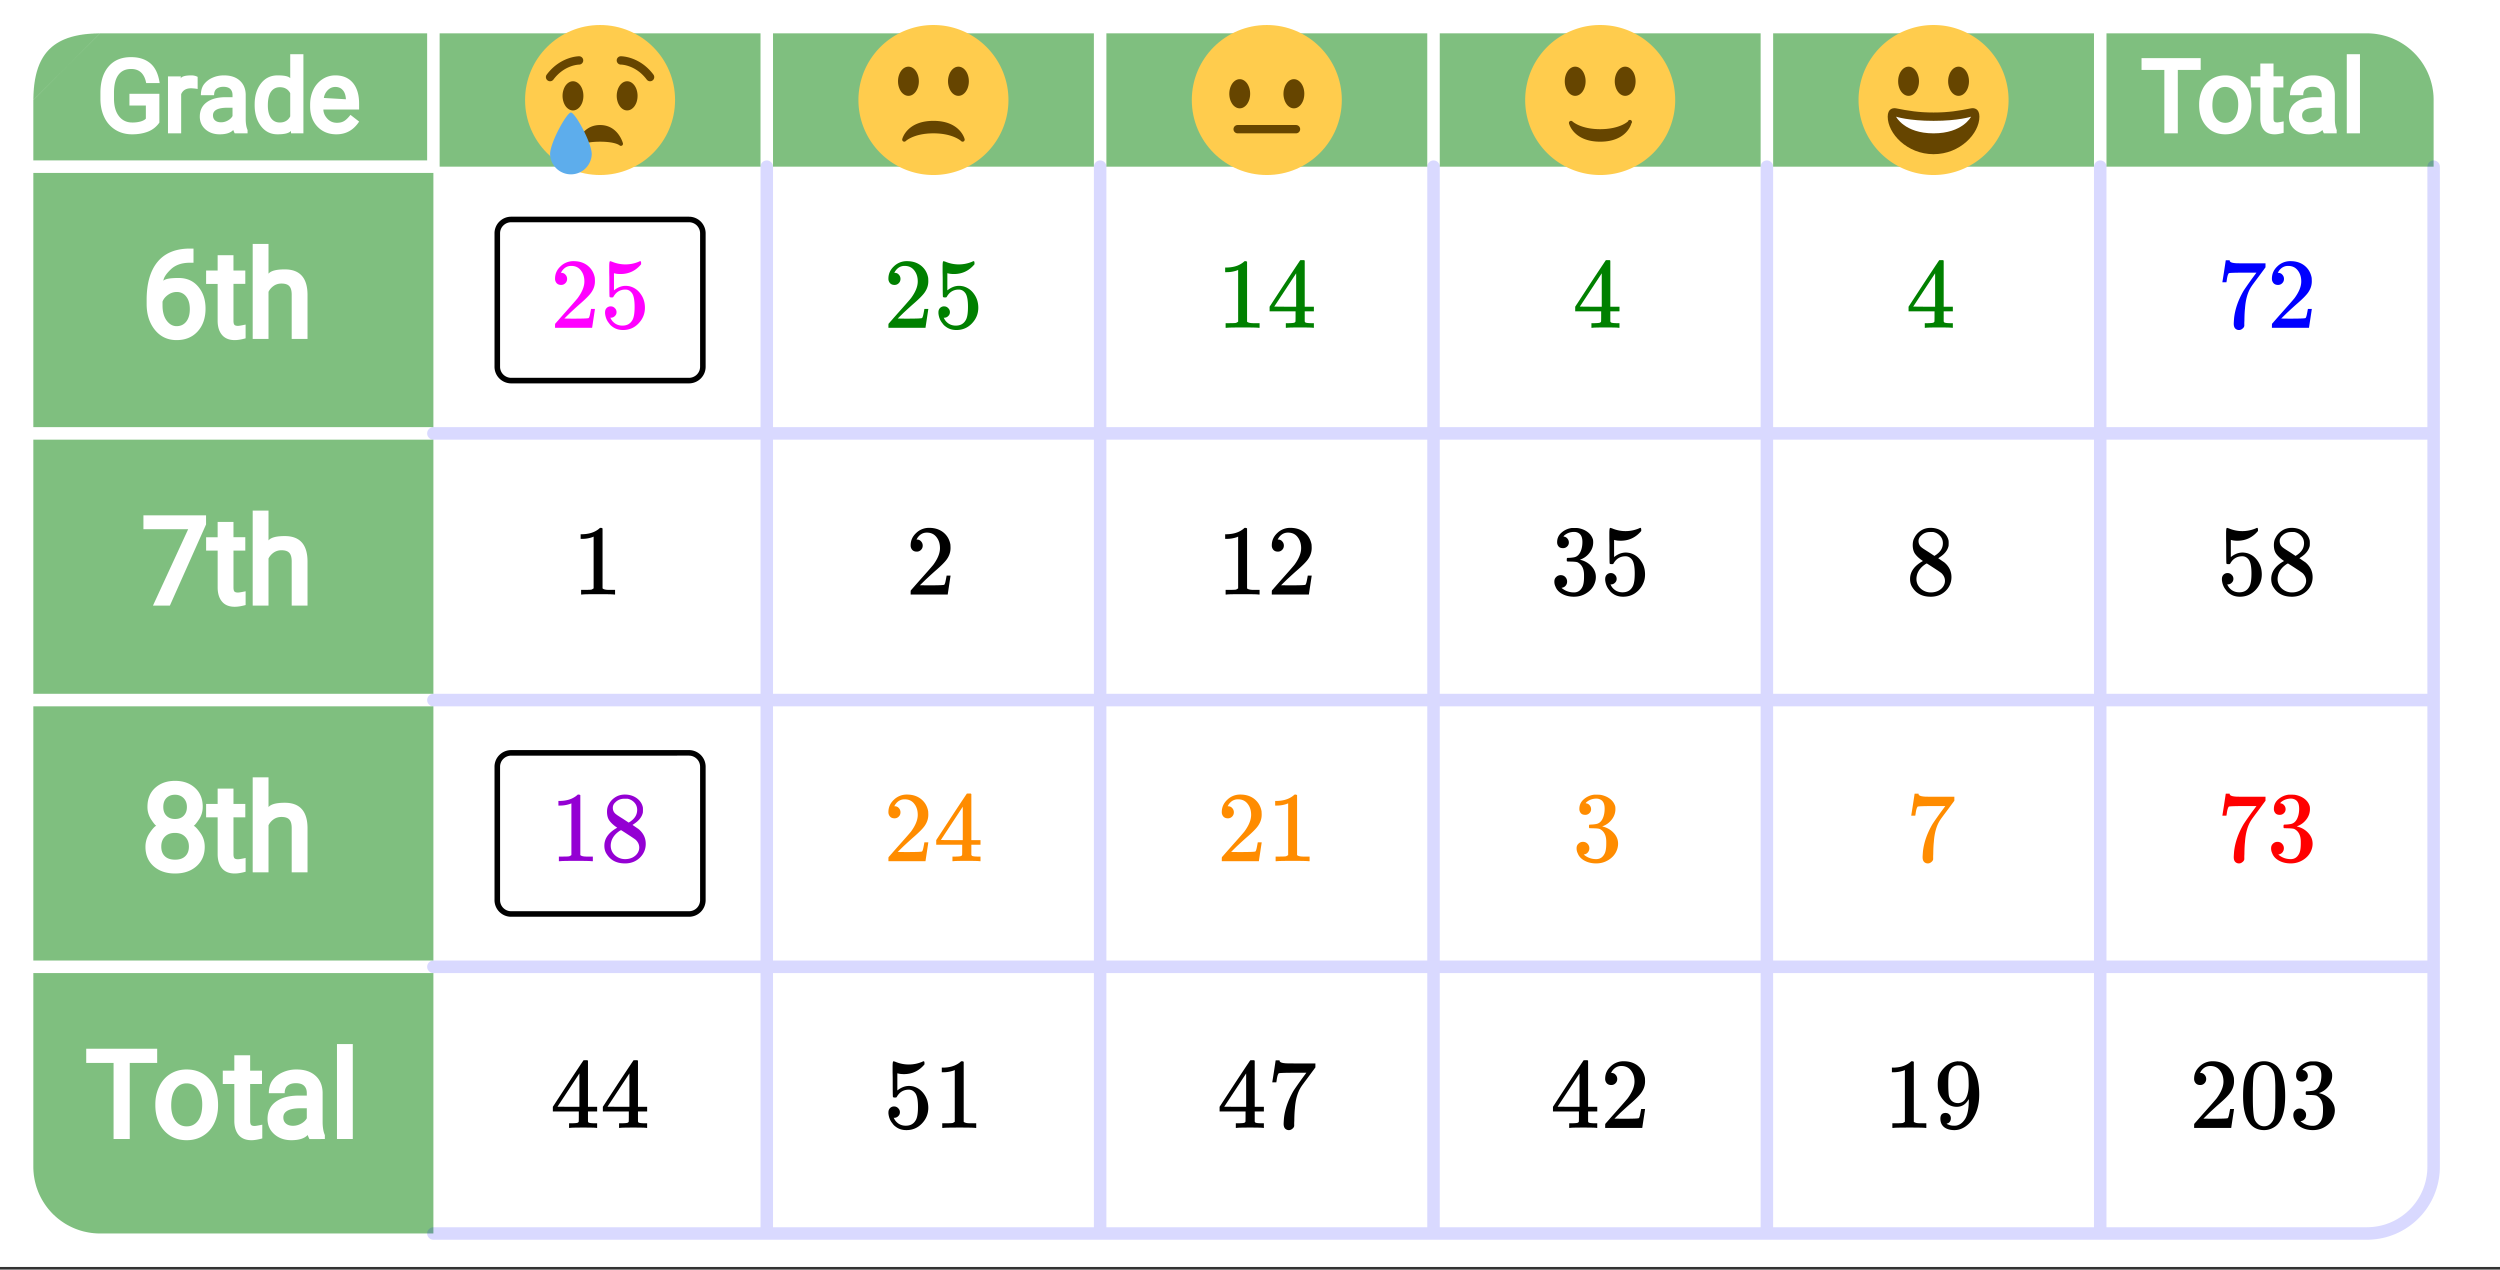 <svg xmlns="http://www.w3.org/2000/svg" xmlns:xlink="http://www.w3.org/1999/xlink" width="449.28" height="228.16" viewBox="0 0 336.96 171.12"><rect x="0" y="0" width="336.96" height="171.12" fill="#333333" stroke="none"/><defs><symbol overflow="visible" id="h"><path d="M1.484-5.781c-.25 0-.449-.078-.593-.235a.872.872 0 0 1-.22-.609c0-.645.243-1.195.735-1.656a2.46 2.46 0 0 1 1.766-.703c.77 0 1.41.21 1.922.625.508.418.82.964.937 1.64.008.168.016.32.016.453 0 .524-.156 1.012-.469 1.47-.25.374-.758.89-1.516 1.546-.324.281-.777.695-1.359 1.234l-.781.766 1.016.016c1.414 0 2.164-.024 2.25-.079.039-.007.085-.101.14-.28.031-.095.094-.4.188-.923v-.03h.53v.03l-.374 2.47V0h-5v-.25c0-.188.008-.29.031-.313.008-.007.383-.437 1.125-1.28.977-1.095 1.61-1.813 1.89-2.157.602-.82.907-1.57.907-2.25 0-.594-.156-1.086-.469-1.484-.312-.407-.746-.61-1.297-.61-.523 0-.945.235-1.265.703-.024.032-.047.079-.078.141a.274.274 0 0 0-.047.078c0 .012.02.016.062.016a.68.68 0 0 1 .547.25.801.801 0 0 1 .219.562c0 .23-.078.422-.235.578a.76.76 0 0 1-.578.235zm0 0"/></symbol><symbol overflow="visible" id="i"><path d="M1.438-2.89a.72.72 0 0 1 .546.234.72.72 0 0 1 .235.547c0 .21-.078.386-.235.53a.73.73 0 0 1-.515.22h-.094l.047.062c.133.293.336.531.61.719.28.187.609.281.984.281.644 0 1.101-.27 1.375-.812.175-.332.265-.907.265-1.72 0-.925-.125-1.55-.375-1.874-.23-.3-.515-.453-.86-.453-.698 0-1.23.308-1.593.922a.312.312 0 0 1-.094.125.761.761 0 0 1-.203.015c-.148 0-.23-.031-.25-.093-.023-.032-.031-.817-.031-2.36 0-.258-.008-.57-.016-.937v-.72c0-.5.032-.75.094-.75a.047.047 0 0 1 .047-.03l.25.078a4.646 4.646 0 0 0 3.625-.016.402.402 0 0 1 .172-.062c.07 0 .11.086.11.25v.171C4.8-7.686 3.878-7.25 2.765-7.25c-.282 0-.532-.023-.75-.078l-.141-.031v2.312c.508-.406 1.035-.61 1.578-.61.164 0 .348.024.547.063.602.157 1.094.5 1.469 1.032.383.523.578 1.14.578 1.859 0 .812-.29 1.515-.86 2.11-.562.593-1.261.89-2.093.89C2.52.297 2.035.14 1.64-.172a1.618 1.618 0 0 1-.438-.453C.93-.945.758-1.348.687-1.828c0-.02-.007-.055-.015-.11v-.14c0-.25.07-.445.219-.594a.745.745 0 0 1 .546-.219zm0 0"/></symbol><symbol overflow="visible" id="j"><path d="M5.61 0c-.157-.031-.872-.047-2.141-.047C2.207-.047 1.5-.03 1.344 0h-.157v-.625h.344c.52 0 .86-.008 1.016-.031.07-.008.18-.067.328-.172v-6.969c-.023 0-.059.016-.11.047a4.134 4.134 0 0 1-1.39.25h-.25v-.625h.25c.758-.02 1.39-.188 1.89-.5a2.46 2.46 0 0 0 .422-.313c.008-.03.063-.046.157-.046a.36.36 0 0 1 .234.078v8.078c.133.137.43.203.89.203h.798V0zm0 0"/></symbol><symbol overflow="visible" id="k"><path d="M2.313-4.516c-.438-.289-.778-.593-1.016-.906-.242-.312-.36-.723-.36-1.234 0-.383.07-.707.22-.969.195-.406.488-.734.874-.984.383-.25.82-.375 1.313-.375.613 0 1.144.164 1.594.484.445.324.722.734.828 1.234.007.055.015.164.015.329 0 .199-.008.328-.015.39-.137.594-.547 1.11-1.235 1.547l-.156.11c.5.343.758.523.781.53.664.544 1 1.215 1 2.016 0 .73-.265 1.356-.797 1.875-.53.508-1.199.766-2 .766C2.254.297 1.441-.11.922-.922c-.23-.32-.344-.71-.344-1.172 0-.976.578-1.785 1.735-2.422zM5-6.922c0-.383-.125-.71-.375-.984a1.69 1.69 0 0 0-.922-.516h-.437c-.48 0-.883.164-1.204.485-.23.21-.343.453-.343.734 0 .387.164.695.5.922.039.043.328.23.86.562l.78.516c.008-.008.067-.047.172-.11a2.95 2.95 0 0 0 .25-.187C4.758-5.883 5-6.36 5-6.922zM1.437-2.109c0 .523.192.96.579 1.312a2.01 2.01 0 0 0 1.359.516c.363 0 .695-.07 1-.219.3-.156.531-.36.688-.61.144-.226.218-.472.218-.734 0-.383-.156-.726-.468-1.031-.075-.07-.45-.328-1.125-.766l-.407-.265C3.133-4 3.02-4.07 2.937-4.125l-.109-.063-.156.079c-.563.367-.938.812-1.125 1.343-.074.243-.11.461-.11.657zm0 0"/></symbol><symbol overflow="visible" id="l"><path d="M6.234 0c-.125-.031-.71-.047-1.75-.047-1.074 0-1.671.016-1.796.047h-.126v-.625h.422c.383-.008.618-.031.704-.063a.286.286 0 0 0 .171-.14c.008-.008.016-.25.016-.719v-.672h-3.5v-.625l2.031-3.11A431.58 431.58 0 0 1 4.5-9.108c.02-.008.113-.016.281-.016h.25l.078.078v6.203h1.235v.625H5.109V-.89a.25.25 0 0 0 .079.157c.07.062.328.101.765.109h.39V0zm-2.28-2.844v-4.5L1-2.859l1.469.015zm0 0"/></symbol><symbol overflow="visible" id="m"><path d="M.734-6.172C.742-6.192.82-6.68.97-7.64l.219-1.453c0-.008.085-.015.265-.015h.266v.046c0 .094.066.172.203.235.133.062.367.105.703.125.344.012 1.102.015 2.281.015h1.64v.532l-.921 1.25c-.137.187-.293.398-.469.625l-.39.531a7.378 7.378 0 0 0-.157.234c-.468.73-.746 1.704-.828 2.922-.043.375-.07.883-.078 1.516 0 .125-.008.258-.015.39v.438a.62.62 0 0 1-.266.375.674.674 0 0 1-.438.172.692.692 0 0 1-.53-.219c-.126-.144-.188-.351-.188-.625 0-.125.015-.379.046-.765.133-1.208.555-2.426 1.266-3.657.176-.281.55-.82 1.125-1.625l.625-.843h-1.25c-1.574 0-2.398.027-2.469.078-.043.023-.093.12-.156.296a3.92 3.92 0 0 0-.125.625c-.023.157-.039.247-.047.266v.031H.734zm0 0"/></symbol><symbol overflow="visible" id="n"><path d="M1.719-6.25c-.25 0-.446-.07-.578-.219a.863.863 0 0 1-.204-.593c0-.508.196-.938.594-1.282a2.566 2.566 0 0 1 1.407-.625h.203c.312 0 .507.008.593.016.301.043.602.137.907.281.593.305.968.727 1.125 1.266.02.093.03.218.03.375 0 .523-.167.996-.5 1.422-.323.418-.73.714-1.218.89-.055.024-.055.04 0 .047.008 0 .05.012.125.031.55.157 1.016.446 1.39.86.376.418.563.89.563 1.422 0 .367-.086.718-.25 1.062-.218.461-.574.84-1.062 1.14-.492.302-1.04.454-1.64.454-.595 0-1.122-.125-1.579-.375-.46-.25-.766-.586-.922-1.016a1.45 1.45 0 0 1-.14-.656c0-.25.082-.453.25-.61a.831.831 0 0 1 .609-.25c.25 0 .453.087.61.25.163.169.25.372.25.61 0 .21-.063.39-.188.547a.768.768 0 0 1-.469.281l-.094.031c.489.407 1.047.61 1.672.61.5 0 .875-.239 1.125-.719.156-.29.234-.742.234-1.36v-.265c0-.852-.292-1.426-.875-1.719-.124-.05-.398-.082-.812-.093l-.563-.016-.046-.031c-.024-.02-.032-.086-.032-.204 0-.113.008-.18.032-.203.03-.03.054-.046.078-.046.25 0 .508-.02.781-.063.395-.05.695-.27.906-.656.207-.395.313-.867.313-1.422 0-.582-.157-.973-.469-1.172a1.131 1.131 0 0 0-.64-.188c-.45 0-.844.122-1.188.36l-.125.094a.671.671 0 0 0-.094.109l-.047.047a.88.88 0 0 0 .094.031c.176.024.328.11.453.266.125.148.188.32.188.515a.715.715 0 0 1-.235.547.76.76 0 0 1-.562.219zm0 0"/></symbol><symbol overflow="visible" id="o"><path d="M2.328-1.297a.76.76 0 0 1-.14.469.597.597 0 0 1-.36.234l-.062.016c0 .012.03.039.093.078a.289.289 0 0 0 .157.063c.195.093.453.14.765.14.164 0 .281-.008.344-.031.438-.102.8-.379 1.094-.828.351-.508.531-1.383.531-2.625v-.094l-.078.11c-.367.617-.883.921-1.547.921-.719 0-1.328-.312-1.828-.937a3.351 3.351 0 0 1-.563-.938c-.117-.3-.171-.687-.171-1.156 0-.52.066-.945.203-1.281.144-.332.39-.672.734-1.016a2.658 2.658 0 0 1 1.672-.797l.031-.015h.078c.008 0 .035.007.078.015h.11c.187 0 .316.012.39.031.727.157 1.297.622 1.704 1.391.394.781.593 1.797.593 3.047 0 1.262-.273 2.324-.812 3.188a3.582 3.582 0 0 1-1.14 1.187c-.45.281-.915.422-1.391.422-.575 0-1.032-.133-1.376-.39C1.095-.364.922-.75.922-1.25c0-.508.234-.766.703-.766.207 0 .375.07.5.204a.676.676 0 0 1 .203.515zm1.36-7.11a4.146 4.146 0 0 0-.376-.015c-.335 0-.624.121-.874.36a1.5 1.5 0 0 0-.376.718c-.054.274-.078.735-.078 1.39 0 .618.02 1.106.063 1.47.039.336.172.609.39.828.227.21.516.312.86.312h.047c.488-.039.844-.289 1.062-.75.219-.468.328-1.035.328-1.703 0-.695-.039-1.203-.109-1.516A1.36 1.36 0 0 0 4.297-8a1.248 1.248 0 0 0-.61-.406zm0 0"/></symbol><symbol overflow="visible" id="p"><path d="M1.297-7.89c.5-.727 1.187-1.094 2.062-1.094.657 0 1.227.226 1.72.671.25.243.456.547.624.922.332.75.5 1.778.5 3.079 0 1.398-.195 2.46-.578 3.187-.25.523-.621.902-1.11 1.14a2.534 2.534 0 0 1-1.14.282c-1.031 0-1.79-.473-2.266-1.422-.386-.727-.578-1.79-.578-3.188 0-.832.051-1.519.156-2.062a4.48 4.48 0 0 1 .61-1.516zm3.031-.157a1.24 1.24 0 0 0-.953-.437c-.375 0-.7.148-.969.437-.199.211-.336.465-.406.766-.074.293-.121.797-.14 1.515 0 .063-.008.246-.016.547v.735c0 .855.008 1.453.031 1.796.031.637.082 1.09.156 1.36.07.273.207.508.406.703.25.273.563.406.938.406.363 0 .664-.133.906-.406.196-.195.332-.43.407-.703.07-.27.128-.723.171-1.36.008-.343.016-.94.016-1.796v-.735-.547c-.023-.718-.07-1.222-.14-1.515-.075-.301-.212-.555-.407-.766zm0 0"/></symbol><clipPath id="a"><path d="M0 0h336.96v170.746H0zm0 0"/></clipPath><clipPath id="b"><path d="M70.77 3.371h20.218V23.59H70.77zm0 0"/></clipPath><clipPath id="c"><path d="M74 15h6v8.59h-6zm0 0"/></clipPath><clipPath id="d"><path d="M115.703 3.371h20.219V23.59h-20.219zm0 0"/></clipPath><clipPath id="e"><path d="M160.637 3.371h20.218V23.59h-20.218zm0 0"/></clipPath><clipPath id="f"><path d="M205.57 3.371h20.22V23.59h-20.22zm0 0"/></clipPath><clipPath id="g"><path d="M250.504 3.371h20.219V23.59h-20.22zm0 0"/></clipPath></defs><g clip-path="url(#a)" fill="#fff"><path d="M0 0h337v170.746H0zm0 0"/><path d="M0 0h337v170.746H0zm0 0"/></g><path d="M4.492 130.309h53.922v35.945H13.48l-.289-.004-.289-.016-.285-.023-.285-.031-.285-.043-.285-.051-.282-.059-.28-.066-.278-.078-.274-.086-.273-.098-.266-.101-.265-.114-.262-.12-.258-.13-.254-.136-.25-.145-.242-.156-.238-.16-.235-.168-.23-.176-.219-.184-.218-.191-.211-.195-.204-.203-.195-.211-.191-.215-.184-.223-.176-.23-.168-.235-.16-.238-.152-.242-.149-.25-.136-.254-.13-.258-.12-.258-.114-.265-.101-.27-.098-.273-.086-.274-.074-.277-.07-.281-.059-.282-.05-.285-.044-.285-.03-.285-.024-.285-.016-.29-.004-.288v-26.957M4.492 22.465h53.922V4.492H13.48l-8.988 8.973.004-.192.004-.187.008-.188.004-.183.011-.18.008-.18.016-.18.012-.175.015-.172.02-.172.015-.168.024-.168.02-.164.027-.16.023-.16.027-.156.063-.313.031-.148.035-.153.036-.144.078-.29.043-.14.086-.273.046-.137.051-.129.051-.133.05-.129.055-.125.055-.12.059-.126.058-.117.063-.121.062-.113.133-.227.067-.11.074-.105.07-.109.074-.102.157-.203.078-.097.082-.094.172-.188.086-.09.09-.085.187-.172.094-.082.097-.078.203-.157.102-.074.11-.07.105-.074.11-.067.226-.133.113-.062.121-.063.117-.058.125-.059.121-.055.125-.054.13-.051.132-.05.129-.052.137-.046.273-.086.14-.043.29-.078.144-.036.153-.035.148-.031.313-.063.156-.027.16-.023.16-.028.164-.02.168-.023.168-.015.172-.02L12 4.56l.176-.012.18-.016.18-.008.179-.011.183-.004.188-.008.187-.004.192-.004-8.973 8.988v8.985M283.078 22.465V4.492h35.95l.288.004.286.016.289.023.285.031.285.043.285.051.281.059.278.07.277.074.277.086.27.098.27.101.265.114.262.12.258.13.253.136.247.149.246.152.238.16.234.168.227.176.223.184.218.191.207.195.203.204.2.21.191.22.18.218.18.23.167.235.16.238.153.242.144.25.141.254.129.258.121.262.11.265.105.266.094.273.086.274.078.277.07.281.059.282.05.285.043.285.032.285.023.285.012.29.004.288v8.985h-44.934" fill="green" fill-opacity=".502"/><path d="M4.492 130.309h53.922v-35.95H4.492v35.95" fill="green" fill-opacity=".502"/><path d="M4.492 94.36h53.922V58.413H4.492V94.36" fill="green" fill-opacity=".502"/><path d="M4.492 58.414h53.922v-35.95H4.492v35.95M58.414 4.492v17.973h44.934V4.492H58.414M103.348 4.492v17.973h44.933V4.492h-44.933" fill="green" fill-opacity=".502"/><path d="M148.281 4.492v17.973h44.934V4.492H148.28M193.215 4.492v17.973h44.933V4.492h-44.933" fill="green" fill-opacity=".502"/><path d="M238.148 4.492v17.973h44.93V4.492h-44.93" fill="green" fill-opacity=".502"/><path d="M4.492 130.309h53.922M4.492 22.465h53.922M58.414 22.465V4.492M283.078 22.465V4.492M4.492 130.309h53.922M58.414 94.36H4.492M4.492 94.36h53.922M58.414 58.414H4.492M4.492 58.414h53.922M58.414 22.465H4.492M58.414 4.492v17.973M103.348 22.465V4.492M103.348 4.492v17.973M148.281 22.465V4.492M148.281 4.492v17.973M193.215 22.465V4.492M193.215 4.492v17.973M238.148 22.465V4.492M238.148 4.492v17.973M283.078 22.465V4.492" fill="none" stroke-width="1.685" stroke-linecap="round" stroke-linejoin="round" stroke="#fff"/><path d="M58.414 130.309h269.598M58.414 94.36h269.598M58.414 58.414h269.598M103.348 166.254V22.464M148.281 166.254V22.464M193.215 166.254V22.464M238.148 166.254V22.464M283.078 166.254V22.464M58.414 166.254h260.613M328.012 157.266V22.465M319.027 166.254l.29-.004.285-.016.289-.023.285-.031.285-.043.285-.051.281-.059.278-.066.277-.078.277-.086.27-.098.27-.101.265-.114.262-.12.258-.13.254-.136.246-.145.246-.156.238-.16.234-.168.227-.176.223-.184.218-.191.207-.195.204-.203.199-.211.191-.215.18-.223.18-.23.167-.235.16-.238.153-.242.145-.25.14-.254.13-.258.12-.258.11-.265.105-.27.094-.273.086-.274.078-.277.07-.281.059-.282.05-.285.043-.285.032-.285.023-.285.012-.29.004-.288" fill="none" stroke-width="1.685" stroke-linecap="round" stroke-linejoin="round" stroke="#00f" stroke-opacity=".149"/><g clip-path="url(#b)"><path d="M90.988 13.48c0 5.582-4.523 10.11-10.11 10.11-5.581 0-10.108-4.527-10.108-10.11 0-5.582 4.527-10.109 10.109-10.109 5.586 0 10.11 4.527 10.11 10.11" fill="#ffcc4d"/></g><path d="M78.633 12.918c0 .262-.035.512-.106.754a2.09 2.09 0 0 1-.304.637 1.516 1.516 0 0 1-.457.425 1.04 1.04 0 0 1-1.074 0 1.516 1.516 0 0 1-.458-.425 2.178 2.178 0 0 1-.3-.637 2.551 2.551 0 0 1-.11-.754c0-.262.035-.512.11-.75.07-.242.171-.457.3-.64.133-.184.286-.325.457-.426.172-.098.352-.149.54-.149.183 0 .363.05.535.149.171.101.324.242.457.425.132.184.234.399.304.641.07.238.106.488.106.75zm0 0M85.934 12.918c0 .262-.036.512-.106.754a2.09 2.09 0 0 1-.305.637 1.516 1.516 0 0 1-.457.425 1.04 1.04 0 0 1-1.074 0 1.46 1.46 0 0 1-.453-.425 2.09 2.09 0 0 1-.305-.637 2.638 2.638 0 0 1 0-1.504 2.07 2.07 0 0 1 .305-.64 1.46 1.46 0 0 1 .453-.426c.172-.098.352-.149.54-.149.187 0 .363.05.534.149.172.101.325.242.457.425.133.184.235.399.305.641.07.238.106.488.106.75zm0 0M74.14 10.953a.561.561 0 0 1-.335-.113.558.558 0 0 1-.114-.785c1.832-2.446 4.278-2.473 4.38-2.473a.563.563 0 0 1 .003 1.125c-.086 0-2.004.047-3.484 2.02a.56.56 0 0 1-.45.226zm13.481 0a.555.555 0 0 1-.45-.226c-1.484-1.977-3.405-2.02-3.487-2.02a.562.562 0 0 1 .004-1.125c.105 0 2.55.027 4.382 2.473a.561.561 0 0 1-.449.898zm-3.66 8.356c-.008-.024-.645-2.457-3.082-2.457-2.438 0-3.074 2.433-3.078 2.457a.273.273 0 0 0 .129.304c.105.067.242.051.336-.031.004-.004.566-.484 2.613-.484 2.016 0 2.594.465 2.617.484a.272.272 0 0 0 .332.04.279.279 0 0 0 .133-.313zm0 0" fill="#664500"/><g clip-path="url(#c)"><path d="M79.758 20.781a2.81 2.81 0 0 1-5.617 0c0-1.55 2.246-5.617 2.808-5.617.563 0 2.809 4.066 2.809 5.617zm0 0" fill="#5dadec"/></g><g clip-path="url(#d)"><path d="M135.922 13.48c0 .665-.063 1.32-.192 1.973a10.397 10.397 0 0 1-.578 1.895 10.037 10.037 0 0 1-2.191 3.28 10.126 10.126 0 0 1-5.176 2.766c-.652.13-1.308.196-1.973.196a10.144 10.144 0 0 1-5.617-1.703c-.55-.371-1.062-.79-1.53-1.258-.47-.469-.888-.98-1.259-1.531a10.087 10.087 0 0 1-1.703-5.617 10.144 10.144 0 0 1 1.703-5.618c.371-.55.79-1.062 1.258-1.531a10.05 10.05 0 0 1 3.281-2.191 10.396 10.396 0 0 1 1.895-.579 10.14 10.14 0 0 1 1.972-.19c.665 0 1.32.062 1.973.19.653.133 1.285.325 1.899.579a10.05 10.05 0 0 1 3.277 2.191 10.051 10.051 0 0 1 2.191 3.277c.254.614.446 1.246.578 1.899.13.652.192 1.308.192 1.972zm0 0" fill="#ffcc4d"/></g><path d="M130.016 18.746c-.024-.098-.653-2.457-4.203-2.457-3.547 0-4.18 2.36-4.204 2.457a.279.279 0 0 0 .133.313c.11.062.246.043.336-.043.012-.012 1.098-1.043 3.734-1.043 2.637 0 3.727 1.03 3.735 1.043a.285.285 0 0 0 .336.047.286.286 0 0 0 .133-.317zm0 0M123.848 10.953c0 .262-.035.512-.106.75a2.262 2.262 0 0 1-.305.64 1.516 1.516 0 0 1-.457.427 1.078 1.078 0 0 1-.539.148c-.183 0-.363-.05-.535-.148a1.516 1.516 0 0 1-.457-.426 2.262 2.262 0 0 1-.304-.64 2.636 2.636 0 0 1-.106-.75c0-.263.035-.513.106-.755a2.29 2.29 0 0 1 .304-.636c.133-.184.285-.329.457-.426a1.04 1.04 0 0 1 1.074 0c.172.097.325.242.457.426.13.183.231.398.305.636.07.242.106.492.106.754zm0 0M130.586 10.953c0 .262-.035.512-.106.75a2.07 2.07 0 0 1-.304.64 1.472 1.472 0 0 1-.457.427 1.064 1.064 0 0 1-.535.148c-.188 0-.368-.05-.54-.148a1.46 1.46 0 0 1-.453-.426 2.07 2.07 0 0 1-.304-.64 2.638 2.638 0 0 1 0-1.505 2.09 2.09 0 0 1 .304-.636c.13-.184.282-.329.454-.426a1.04 1.04 0 0 1 1.074 0c.176.097.324.242.457.425.133.184.234.399.304.637.07.242.106.492.106.754zm0 0" fill="#664500"/><g clip-path="url(#e)"><path d="M180.855 13.48c0 5.582-4.523 10.11-10.109 10.11-5.582 0-10.11-4.527-10.11-10.11 0-5.582 4.528-10.109 10.11-10.109 5.586 0 10.11 4.527 10.11 10.11" fill="#ffcc4d"/></g><path d="M168.5 12.637c0 .261-.035.511-.105.754a2.29 2.29 0 0 1-.305.636 1.468 1.468 0 0 1-.457.426 1.04 1.04 0 0 1-1.074 0 1.468 1.468 0 0 1-.457-.426 2.29 2.29 0 0 1-.305-.636 2.684 2.684 0 0 1-.106-.754c0-.262.036-.512.106-.75.074-.242.176-.453.305-.64.132-.184.285-.325.457-.427.171-.097.351-.148.539-.148.183 0 .363.05.535.148.172.102.324.242.457.426.129.188.23.399.305.64.07.239.105.489.105.75zm0 0M175.8 12.637c0 .261-.034.511-.105.754a2.09 2.09 0 0 1-.304.636 1.468 1.468 0 0 1-.457.426 1.04 1.04 0 0 1-1.074 0 1.416 1.416 0 0 1-.454-.426 2.09 2.09 0 0 1-.304-.636 2.551 2.551 0 0 1-.11-.754c0-.262.035-.512.11-.75.07-.242.171-.453.304-.64a1.46 1.46 0 0 1 .453-.427c.172-.097.352-.148.54-.148.183 0 .363.05.535.148.171.102.324.242.457.426.132.188.234.399.304.64.07.239.106.489.106.75zm0 0M174.68 17.973h-7.864a.56.56 0 1 1 0-1.121h7.864a.56.56 0 1 1 0 1.121zm0 0" fill="#664500"/><g clip-path="url(#f)"><path d="M225.79 13.48c0 .665-.063 1.32-.192 1.973a10.396 10.396 0 0 1-.578 1.895 10.05 10.05 0 0 1-2.191 3.281 10.126 10.126 0 0 1-5.176 2.766c-.653.128-1.31.195-1.973.195a10.144 10.144 0 0 1-5.618-1.703c-.55-.371-1.062-.79-1.53-1.258-.47-.469-.887-.98-1.259-1.531a10.087 10.087 0 0 1-1.703-5.617c0-.665.063-1.32.196-1.973a10.038 10.038 0 0 1 1.507-3.645c.372-.55.79-1.062 1.258-1.531a10.05 10.05 0 0 1 3.281-2.191 10.304 10.304 0 0 1 1.895-.579 10.14 10.14 0 0 1 1.973-.19c.664 0 1.32.062 1.972.19.653.133 1.286.325 1.899.579a10.05 10.05 0 0 1 3.277 2.191 10.051 10.051 0 0 1 2.192 3.277c.253.614.445 1.246.578 1.899.129.652.191 1.308.191 1.972zm0 0" fill="#ffcc4d"/></g><path d="M211.477 16.637c.023.101.656 2.46 4.203 2.46 3.55 0 4.18-2.359 4.203-2.46a.279.279 0 1 0-.469-.266c-.012.008-1.098 1.04-3.734 1.04-2.637 0-3.723-1.032-3.735-1.04a.275.275 0 0 0-.195-.082.289.289 0 0 0-.14.035.28.28 0 0 0-.133.313zm0 0M213.715 10.953c0 .262-.035.512-.11.75-.07.242-.171.457-.3.64a1.516 1.516 0 0 1-.457.427 1.078 1.078 0 0 1-.54.148c-.183 0-.363-.05-.535-.148a1.516 1.516 0 0 1-.457-.426 2.07 2.07 0 0 1-.304-.64 2.636 2.636 0 0 1-.106-.75c0-.263.035-.513.106-.755a2.09 2.09 0 0 1 .304-.636c.133-.184.286-.329.457-.426a1.04 1.04 0 0 1 1.074 0c.173.097.325.242.458.426.129.183.23.398.3.636.075.242.11.492.11.754zm0 0M220.453 10.953c0 .262-.035.512-.105.75a2.07 2.07 0 0 1-.305.64 1.516 1.516 0 0 1-.457.427 1.075 1.075 0 0 1-.535.148c-.188 0-.367-.05-.54-.148a1.46 1.46 0 0 1-.452-.426 2.07 2.07 0 0 1-.305-.64 2.507 2.507 0 0 1-.11-.75c0-.263.036-.513.11-.755a2.09 2.09 0 0 1 .305-.636c.129-.184.28-.329.453-.426a1.04 1.04 0 0 1 1.074 0c.172.097.324.242.457.425.133.184.234.399.305.637.07.242.105.492.105.754zm0 0" fill="#664500"/><g clip-path="url(#g)"><path d="M270.723 13.48a10.087 10.087 0 0 1-2.96 7.148c-.47.47-.982.888-1.533 1.259a10.161 10.161 0 0 1-5.617 1.703 10.144 10.144 0 0 1-5.617-1.703c-.55-.371-1.062-.79-1.531-1.258a10.05 10.05 0 0 1-2.192-3.281 10.087 10.087 0 0 1-.77-3.868c0-.664.063-1.32.196-1.972a10.038 10.038 0 0 1 1.508-3.645c.367-.55.79-1.062 1.258-1.531a10.05 10.05 0 0 1 3.281-2.191 10.304 10.304 0 0 1 1.895-.579 10.14 10.14 0 0 1 1.972-.19c.664 0 1.32.062 1.973.19a10.304 10.304 0 0 1 3.644 1.512c.551.367 1.063.79 1.532 1.258a10.05 10.05 0 0 1 2.191 3.277c.254.614.445 1.246.574 1.899a9.85 9.85 0 0 1 .196 1.972zm0 0" fill="#ffcc4d"/></g><path d="M260.613 15.164c-2.035 0-3.386-.234-5.054-.562-.383-.07-1.125 0-1.125 1.125 0 2.246 2.582 5.054 6.18 5.054 3.597 0 6.179-2.808 6.179-5.054 0-1.125-.742-1.2-1.125-1.125-1.668.328-3.02.562-5.055.562zm0 0" fill="#664500"/><path d="M255.559 15.727s1.683.562 5.054.562c3.371 0 5.055-.562 5.055-.562s-1.121 2.246-5.055 2.246c-3.93 0-5.054-2.246-5.054-2.246zm0 0" fill="#fff"/><path d="M258.648 10.953c0 .262-.035.512-.109.75a2.07 2.07 0 0 1-.305.64 1.46 1.46 0 0 1-.453.427 1.078 1.078 0 0 1-.539.148c-.183 0-.363-.05-.535-.148a1.516 1.516 0 0 1-.457-.426 2.07 2.07 0 0 1-.305-.64 2.636 2.636 0 0 1-.105-.75c0-.263.035-.513.105-.755a2.09 2.09 0 0 1 .305-.636c.133-.184.285-.329.457-.426a1.04 1.04 0 0 1 1.074 0c.172.097.324.242.453.426.133.183.235.398.305.636.074.242.11.492.11.754zm0 0M265.387 10.953c0 .262-.035.512-.106.75a2.07 2.07 0 0 1-.304.64 1.516 1.516 0 0 1-.457.427 1.075 1.075 0 0 1-.536.148c-.187 0-.367-.05-.539-.148a1.46 1.46 0 0 1-.453-.426 2.07 2.07 0 0 1-.305-.64 2.507 2.507 0 0 1-.109-.75c0-.263.035-.513.11-.755a2.09 2.09 0 0 1 .304-.636c.13-.184.281-.329.453-.426a1.04 1.04 0 0 1 1.075 0c.171.097.324.242.457.425.132.184.234.399.304.637.07.242.106.492.106.754zm0 0" fill="#664500"/><path d="M67.027 49.426V31.453a1.851 1.851 0 0 1 .547-1.324 1.92 1.92 0 0 1 .606-.406c.23-.094.468-.141.718-.141h23.965a1.88 1.88 0 0 1 1.325.547c.175.176.308.379.406.61.094.226.14.464.14.714v17.973c0 .25-.046.488-.14.719a1.92 1.92 0 0 1-.406.605 1.884 1.884 0 0 1-1.324.55H68.897a1.889 1.889 0 0 1-1.324-.55 1.856 1.856 0 0 1-.547-1.324zm0 0M67.027 121.32v-17.972a1.856 1.856 0 0 1 .547-1.324 1.889 1.889 0 0 1 1.324-.55l23.965-.001a1.884 1.884 0 0 1 1.73 1.156c.095.23.141.469.141.719v17.972a1.866 1.866 0 0 1-1.87 1.871H68.897c-.25 0-.488-.046-.718-.14a1.92 1.92 0 0 1-.606-.406 1.866 1.866 0 0 1-.547-1.324zm0 0" fill="#fff" stroke="#000" stroke-width=".749"/><use xlink:href="#h" x="74.14" y="44.184" fill="#f0f"/><use xlink:href="#i" x="80.88" y="44.184" fill="#f0f"/><use xlink:href="#j" x="77.136" y="80.131"/><use xlink:href="#j" x="74.14" y="116.078" fill="#9400d3"/><use xlink:href="#k" x="80.88" y="116.078" fill="#9400d3"/><use xlink:href="#l" x="74.14" y="152.024"/><use xlink:href="#l" x="80.88" y="152.024"/><use xlink:href="#h" x="119.073" y="44.184" fill="green"/><use xlink:href="#i" x="125.813" y="44.184" fill="green"/><use xlink:href="#h" x="122.069" y="80.131"/><use xlink:href="#h" x="119.073" y="116.078" fill="#ff8c00"/><use xlink:href="#l" x="125.813" y="116.078" fill="#ff8c00"/><use xlink:href="#i" x="119.073" y="152.024"/><use xlink:href="#j" x="125.813" y="152.024"/><use xlink:href="#j" x="164.007" y="44.184" fill="green"/><use xlink:href="#l" x="170.747" y="44.184" fill="green"/><use xlink:href="#j" x="164.007" y="80.131"/><use xlink:href="#h" x="170.747" y="80.131"/><use xlink:href="#h" x="164.007" y="116.078" fill="#ff8c00"/><use xlink:href="#j" x="170.747" y="116.078" fill="#ff8c00"/><use xlink:href="#l" x="164.007" y="152.024"/><use xlink:href="#m" x="170.747" y="152.024"/><use xlink:href="#l" x="211.936" y="44.184" fill="green"/><use xlink:href="#n" x="208.94" y="80.131"/><use xlink:href="#i" x="215.68" y="80.131"/><use xlink:href="#n" x="211.936" y="116.078" fill="#ff8c00"/><use xlink:href="#l" x="208.94" y="152.024"/><use xlink:href="#h" x="215.68" y="152.024"/><use xlink:href="#l" x="256.869" y="44.184" fill="green"/><use xlink:href="#k" x="256.869" y="80.131"/><use xlink:href="#m" x="256.869" y="116.078" fill="#ff8c00"/><use xlink:href="#j" x="253.873" y="152.024"/><use xlink:href="#o" x="260.613" y="152.024"/><use xlink:href="#m" x="298.807" y="44.184" fill="#00f"/><use xlink:href="#h" x="305.547" y="44.184" fill="#00f"/><use xlink:href="#i" x="298.807" y="80.131"/><use xlink:href="#k" x="305.547" y="80.131"/><use xlink:href="#m" x="298.807" y="116.078" fill="red"/><use xlink:href="#n" x="305.547" y="116.078" fill="red"/><use xlink:href="#h" x="295.062" y="152.024"/><use xlink:href="#p" x="301.802" y="152.024"/><use xlink:href="#n" x="308.542" y="152.024"/><path d="M21.184 143.27h-3.696v10.253h-2.18V143.27h-3.687v-1.918h9.563zm-.247 5.566c0-.89.18-1.695.536-2.414.355-.723.851-1.281 1.492-1.68.64-.398 1.37-.594 2.187-.594 1.266 0 2.285.438 3.067 1.313.781.875 1.172 2.023 1.172 3.445v.102c0 .883-.172 1.68-.52 2.394-.34.711-.836 1.27-1.484 1.672-.649.406-1.387.606-2.219.606-1.258 0-2.277-.438-3.059-1.313-.78-.875-1.172-2.02-1.172-3.43zm2.141.172c0 .87.192 1.558.574 2.058.383.5.891.75 1.516.75.633 0 1.137-.254 1.516-.757.382-.508.574-1.25.574-2.223 0-.863-.195-1.547-.586-2.055-.387-.508-.895-.761-1.52-.761-.609 0-1.109.25-1.496.75-.386.5-.578 1.246-.578 2.238zm10.637-6.774v2.07h1.597v1.801h-1.597v4.965c0 .262.043.442.12.54.087.1.247.152.485.152.145 0 .489-.059 1.032-.176v1.855c-.582.16-1.067.239-1.457.239-.762 0-1.336-.235-1.727-.7-.39-.464-.586-1.101-.586-1.91v-4.965h-1.555v-1.8h1.555v-2.07zm7.992 11.29c-.164-.329-.238-.512-.227-.555-.43.472-1.164.71-2.203.71-.925 0-1.695-.269-2.304-.804-.61-.54-.914-1.227-.914-2.059 0-1.004.375-1.777 1.125-2.324.754-.55 1.78-.824 3.082-.824h1.086v-.336c0-.418-.122-.746-.36-.98-.242-.239-.613-.356-1.113-.356-.45 0-.813.102-1.09.313-.277.207-.418.55-.418 1.035h-2.137c0-.727.168-1.313.512-1.762.344-.453.8-.805 1.367-1.055a4.473 4.473 0 0 1 1.852-.379c1.07 0 1.918.274 2.543.829.625.55.953 1.312.976 2.273v3.938c0 .738.098 1.34.301 1.8v.535zm-2.215-1.786c.395 0 .774-.105 1.13-.308.355-.207.597-.446.73-.715v-1.34h-.809c-1.57 0-2.352.414-2.352 1.238 0 .356.118.63.352.828.234.196.55.297.95.297zm8.059 1.785h-2.133V140.72h2.133zm0 0M296.617 9.43h-3.082v8.543h-1.816V9.43h-3.074V7.832h7.972zm-.207 4.636c0-.742.149-1.41.445-2.011a3.358 3.358 0 0 1 1.243-1.399c.535-.332 1.144-.496 1.824-.496 1.055 0 1.902.367 2.555 1.098.652.726.976 1.683.976 2.867v.086c0 .734-.144 1.402-.43 1.996a3.279 3.279 0 0 1-1.238 1.395c-.539.335-1.156.503-1.851.503-1.047 0-1.899-.363-2.551-1.093-.649-.73-.973-1.684-.973-2.86zm1.785.145c0 .726.157 1.297.477 1.715.32.418.742.625 1.262.625.527 0 .949-.211 1.265-.633.317-.422.477-1.04.477-1.852 0-.718-.164-1.289-.488-1.71-.32-.422-.743-.637-1.266-.637-.508 0-.926.21-1.246.625-.32.418-.48 1.039-.48 1.867zm8.239-5.645v1.727h1.328v1.5h-1.328v4.137c0 .218.035.367.101.449.07.086.203.125.402.125.122 0 .407-.047.86-.145v1.547c-.485.133-.89.2-1.215.2-.633 0-1.113-.196-1.437-.583-.329-.39-.489-.921-.489-1.593v-4.137h-1.297v-1.5h1.297V8.566zm6.785 9.407c-.137-.27-.2-.426-.188-.461-.363.394-.972.593-1.84.593-.77 0-1.41-.222-1.921-.671-.504-.45-.758-1.02-.758-1.715 0-.836.312-1.48.937-1.938.63-.457 1.485-.683 2.567-.683h.906v-.282c0-.347-.102-.62-.3-.82-.2-.195-.509-.297-.93-.297-.372 0-.676.09-.907.262-.23.172-.348.46-.348.867h-1.78c0-.61.14-1.098.425-1.473a2.9 2.9 0 0 1 1.14-.878c.473-.211.985-.317 1.544-.317.89 0 1.597.23 2.12.692.52.46.794 1.093.813 1.894v3.281c0 .618.082 1.118.25 1.5v.446zm-1.848-1.489c.332 0 .645-.086.942-.254.296-.171.5-.37.609-.597V14.52h-.676c-1.305 0-1.957.34-1.957 1.027 0 .297.098.527.293.691.195.164.457.246.79.246zm6.715 1.489h-1.777V7.305h1.777zm0 0M27.324 108.742c0 .64-.172 1.211-.512 1.715-.335.5-.57.781-.703.848.211.09.512.41.899.96.39.547.586 1.172.586 1.872 0 1.093-.371 1.968-1.117 2.62-.739.653-1.7.977-2.88.977-1.187 0-2.152-.328-2.89-.98-.734-.656-1.102-1.527-1.102-2.617 0-.692.192-1.313.567-1.867.379-.56.676-.883.887-.973-.13-.067-.36-.348-.692-.852a3.04 3.04 0 0 1-.492-1.703c0-1.066.344-1.918 1.035-2.547.692-.632 1.586-.949 2.688-.949 1.101 0 1.996.317 2.687.95.692.628 1.04 1.476 1.04 2.546zm-1.863 5.363c0-.55-.172-.996-.516-1.335-.34-.34-.797-.508-1.363-.508-.562 0-1.012.164-1.344.5-.332.336-.5.781-.5 1.343 0 .56.16.993.48 1.301.321.309.782.465 1.38.465.597 0 1.054-.156 1.375-.469.324-.312.488-.746.488-1.297zm-1.863-6.988c-.48 0-.868.145-1.157.434-.289.293-.433.695-.433 1.215 0 .496.14.89.426 1.183.289.293.675.438 1.164.438.492 0 .879-.145 1.164-.438.285-.293.43-.687.43-1.18 0-.496-.153-.894-.45-1.199-.3-.3-.68-.453-1.144-.453zm7.87-.828v2.07h1.595v1.801h-1.594v4.965c0 .258.039.438.12.54.087.1.247.147.485.147.145 0 .489-.054 1.031-.171v1.855c-.582.16-1.066.238-1.46.238-.758 0-1.332-.234-1.723-.699-.39-.465-.586-1.105-.586-1.91v-4.965H27.78v-1.8h1.555v-2.07zm4.723 2.496c.317-.39 1.047-.586 2.192-.586 2.027 0 3.047 1.133 3.066 3.395v5.98h-2.133v-5.988c-.004-.527-.113-.906-.328-1.129-.21-.23-.562-.344-1.05-.344-.403 0-.754.106-1.063.32-.305.22-.531.481-.684.797v6.344H34.06v-12.8h2.132zm0 0M27.773 70.688l-4.878 10.94h-2.278l4.746-10.3h-6.031v-1.871h8.441zm3.696-.344v2.066h1.593v1.8H31.47v4.966c0 .261.039.441.12.543.087.097.247.148.485.148.145 0 .489-.058 1.031-.172v1.856c-.582.156-1.066.234-1.46.234-.758 0-1.332-.23-1.723-.7-.39-.464-.586-1.1-.586-1.91v-4.964H27.78v-1.8h1.555v-2.067zm4.722 2.496c.317-.39 1.047-.586 2.192-.586 2.027 0 3.047 1.129 3.066 3.39v5.985h-2.133v-5.992c-.004-.524-.113-.903-.328-1.13-.21-.226-.562-.343-1.05-.343-.403 0-.754.11-1.063.324-.305.215-.531.48-.684.793v6.348H34.06V68.824h2.132zm0 0M26.082 33.504v1.91h-.598c-1.05.02-1.879.324-2.492.922-.613.59-.933 1.094-.972 1.512.218-.254.902-.38 2.054-.38 1.102 0 1.985.387 2.64 1.165.661.777.99 1.765.99 2.96 0 1.274-.356 2.298-1.063 3.079-.707.777-1.653 1.168-2.836 1.168-1.207 0-2.184-.457-2.926-1.375-.742-.918-1.113-2.082-1.113-3.492v-.563c0-2.195.48-3.89 1.441-5.078.961-1.191 2.387-1.8 4.277-1.828zm-2.254 5.851c-.43 0-.824.13-1.187.391-.364.258-.61.563-.735.914v.477c0 .875.184 1.562.555 2.07.371.5.82.754 1.344.754.547 0 .98-.207 1.3-.617.32-.41.48-.969.48-1.68 0-.71-.16-1.273-.483-1.687a1.542 1.542 0 0 0-1.274-.622zm7.64-4.96v2.07h1.595v1.8h-1.594v4.965c0 .262.039.442.12.54.087.101.247.152.485.152.145 0 .489-.059 1.031-.176v1.856c-.582.16-1.066.238-1.46.238-.758 0-1.332-.235-1.723-.7-.39-.464-.586-1.1-.586-1.91v-4.964H27.78v-1.801h1.555v-2.07zm4.723 2.496c.317-.391 1.047-.582 2.192-.582 2.027 0 3.047 1.129 3.066 3.39v5.985h-2.133V39.69c-.004-.527-.113-.902-.328-1.129-.21-.23-.562-.343-1.05-.343-.403 0-.754.105-1.063.324-.305.215-.531.48-.684.793v6.348H34.06V32.879h2.132zm0 0M21.48 16.523c-.39.563-.898.965-1.527 1.215-.621.242-1.336.367-2.144.367-.832 0-1.575-.195-2.227-.59a3.934 3.934 0 0 1-1.504-1.671c-.355-.719-.535-1.547-.543-2.48v-.837c0-1.511.36-2.695 1.086-3.547.723-.855 1.738-1.28 3.043-1.28 1.07 0 1.934.277 2.598.835.66.555 1.082 1.442 1.258 2.664h-1.817c-.238-1.265-.914-1.902-2.031-1.902-.754 0-1.324.27-1.715.8-.39.532-.59 1.329-.594 2.395v.785c0 1.012.223 1.805.664 2.375.446.575 1.043.86 1.79.86a4.12 4.12 0 0 0 1.148-.14c.316-.095.55-.224.695-.38v-1.765h-2.215V12.64h4.035zm5.16-4.53a6.005 6.005 0 0 0-.878-.095c-.672 0-1.121.266-1.344.797v5.278h-1.777v-7.68h1.734l-.023.273c.144-.27.632-.406 1.468-.406.282 0 .555.067.82.2zm4.993 5.98c-.133-.27-.195-.426-.188-.461-.36.394-.968.593-1.836.593-.77 0-1.41-.222-1.922-.671-.503-.45-.757-1.02-.757-1.715 0-.836.312-1.48.937-1.938.625-.457 1.485-.683 2.567-.683h.906v-.282c0-.347-.102-.62-.3-.82-.2-.195-.509-.297-.93-.297-.372 0-.676.09-.907.262-.23.172-.348.46-.348.867h-1.78c0-.61.14-1.098.425-1.473a2.9 2.9 0 0 1 1.14-.878c.473-.211.985-.317 1.544-.317.89 0 1.597.23 2.12.692.52.46.794 1.093.813 1.894v3.281c0 .618.082 1.118.25 1.5v.446zm-1.844-1.489c.332 0 .645-.086.941-.254.297-.171.5-.37.61-.597V14.52h-.676c-1.305 0-1.957.34-1.957 1.027 0 .297.098.527.293.691.195.164.457.246.79.246zm4.535-2.41c0-1.156.281-2.097.848-2.824.566-.727 1.312-1.09 2.242-1.09.922 0 1.488.125 1.703.38V7.304h1.778v10.668h-1.66l-.024-.325c-.25.305-.852.457-1.809.457-.918 0-1.66-.367-2.226-1.105-.567-.738-.852-1.684-.852-2.836zm1.778.137c0 .746.144 1.316.433 1.71.285.395.676.59 1.172.59.656 0 1.125-.277 1.41-.827v-3.13c-.289-.534-.758-.8-1.398-.8-.504 0-.899.2-1.184.598-.289.398-.433 1.02-.433 1.859zm9.242 3.894c-1.043 0-1.895-.343-2.555-1.035-.66-.691-.988-1.605-.988-2.738v-.227c0-.75.144-1.421.433-2.02a3.462 3.462 0 0 1 1.23-1.41 3.127 3.127 0 0 1 1.731-.515c1.012 0 1.801.336 2.364 1.004.562.668.843 1.606.843 2.813v.785h-4.816c.012.441.187.851.527 1.226.344.375.778.563 1.297.563.38 0 .7-.074.961-.23.262-.153.55-.434.867-.84l1.168.906c-.746 1.144-1.765 1.718-3.062 1.718zm-.149-6.386c-.41 0-.758.156-1.043.46a1.81 1.81 0 0 0-.5 1.024l3.16.188-.187.004c-.031-.547-.172-.965-.422-1.247-.246-.285-.582-.43-1.008-.43zm0 0" fill="#fff"/></svg>